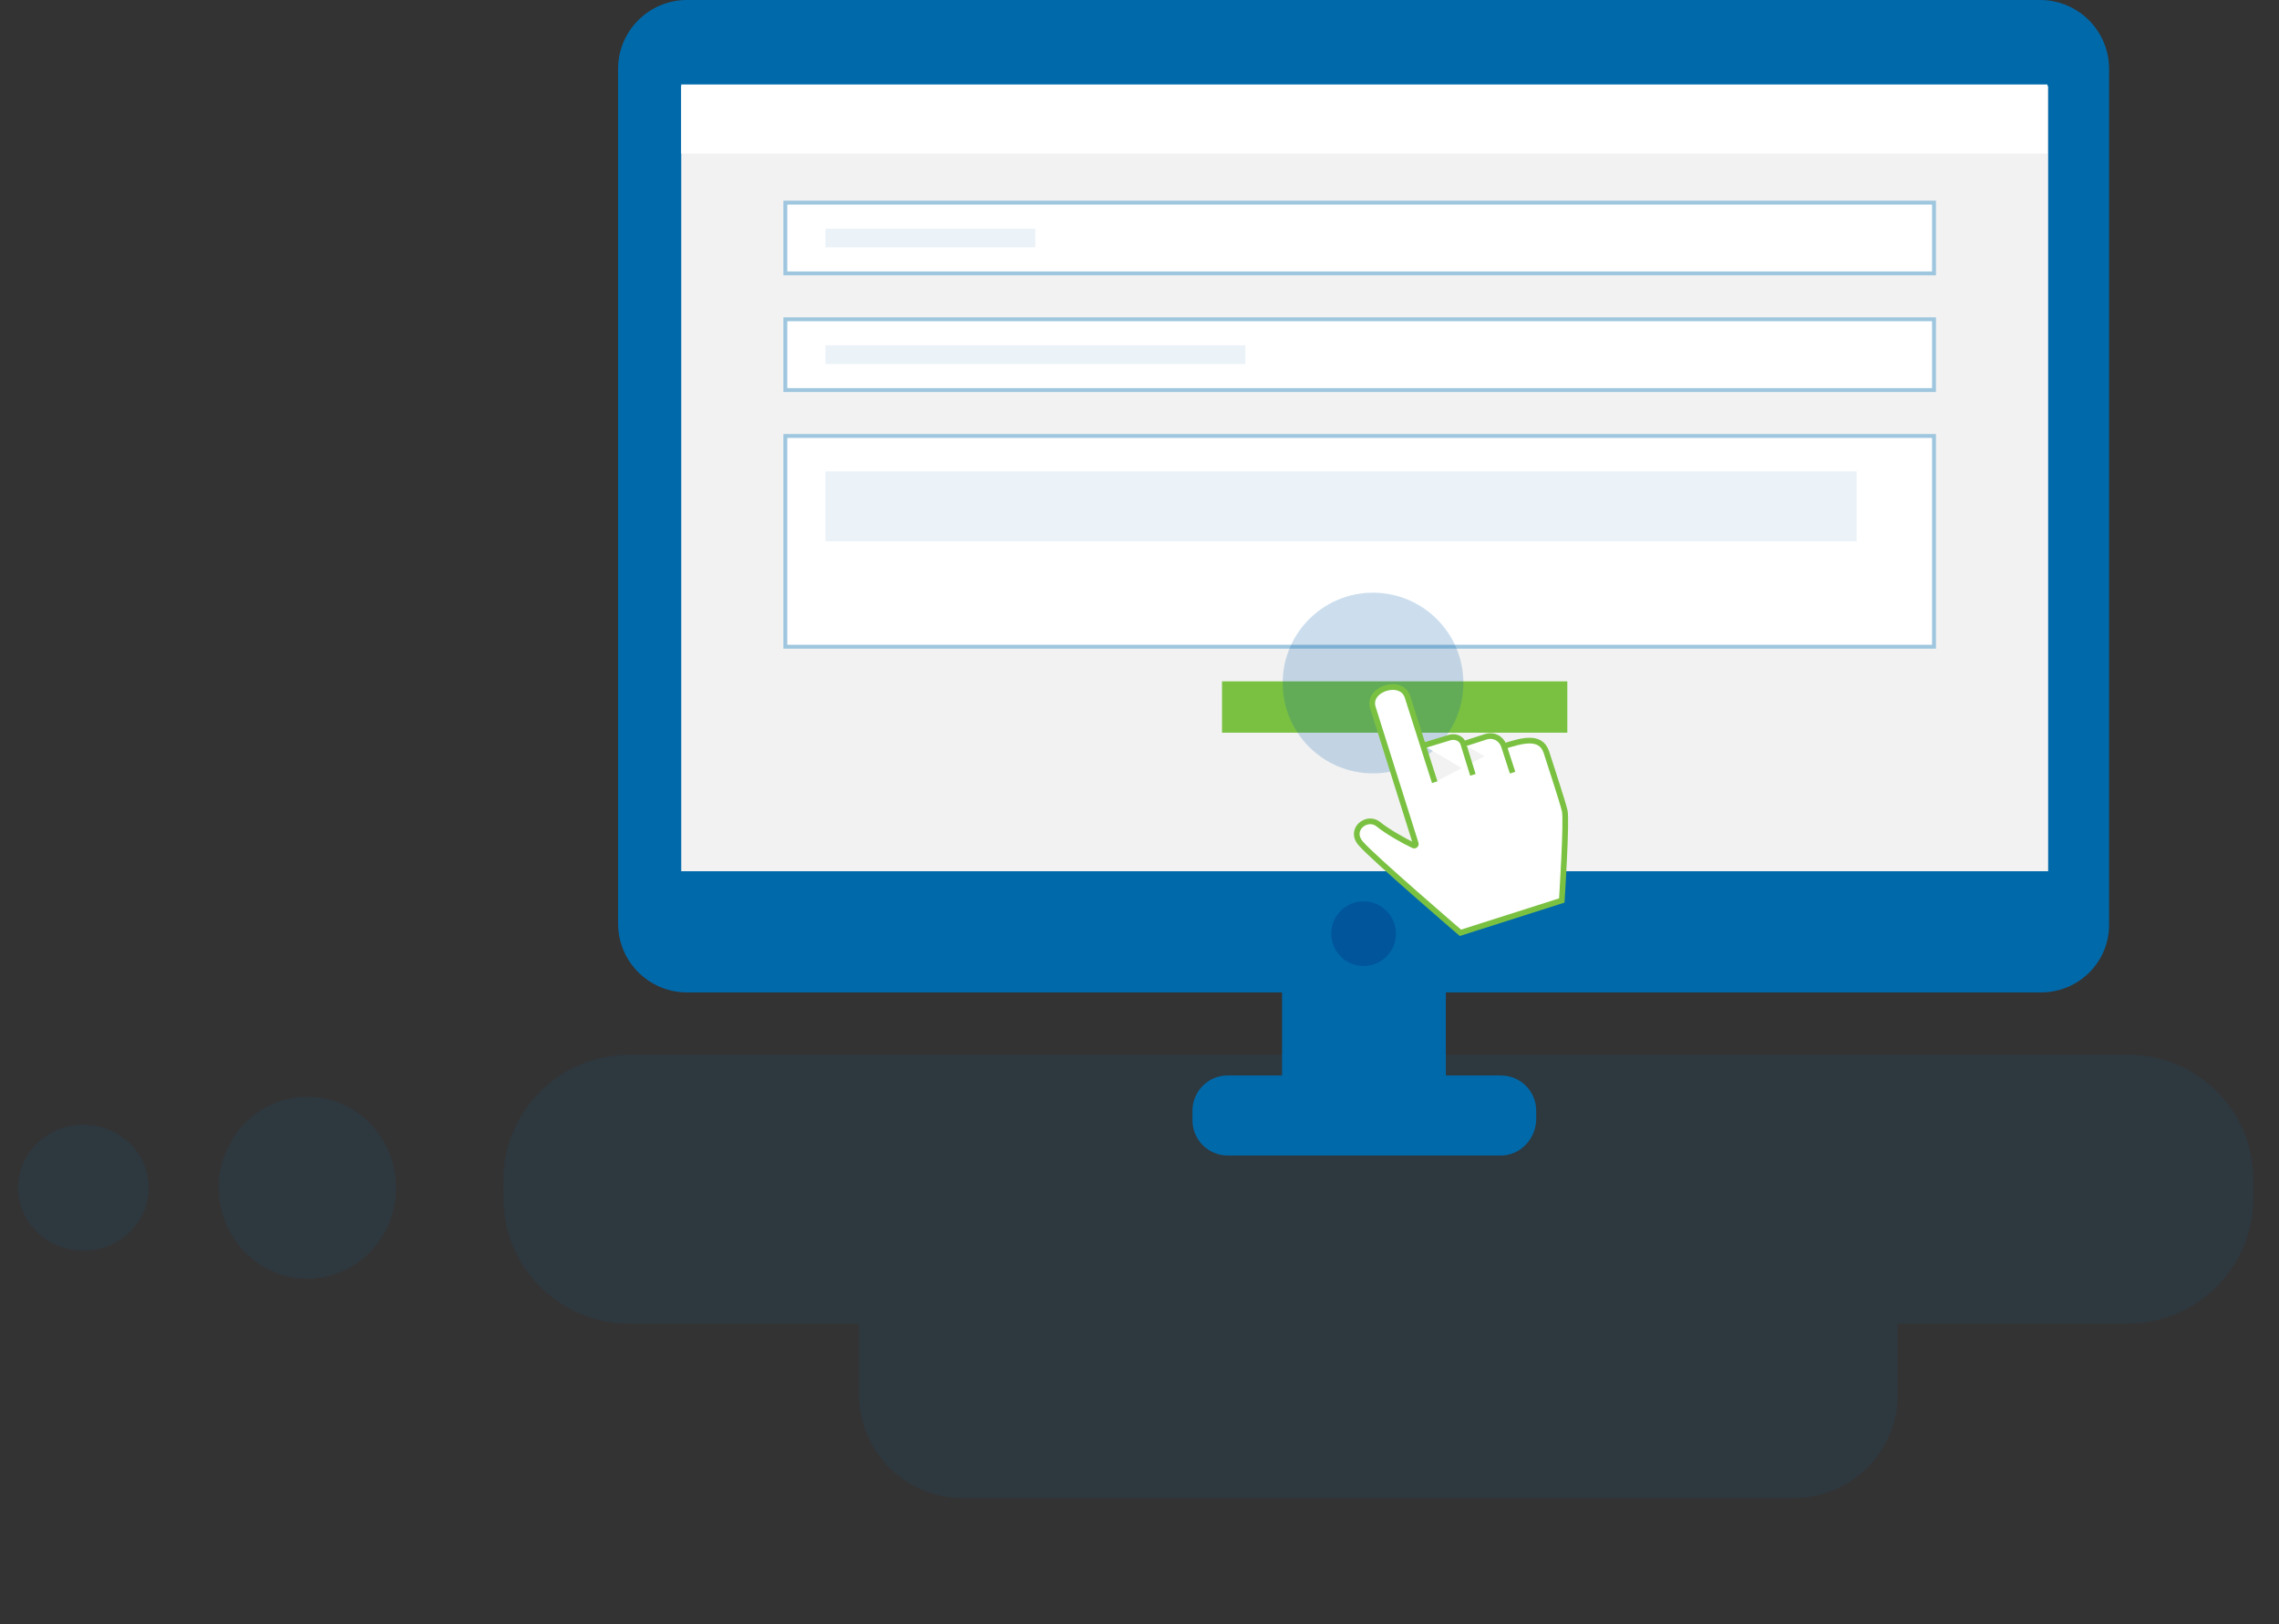 <svg width="585" height="417" viewBox="0 0 585 417" fill="none" xmlns="http://www.w3.org/2000/svg">
<rect x="0" y="0" width="585" height="417" fill="#333333" stroke="none"/>
<path opacity="0.1" d="M546.321 270.81H161.447C143.714 270.81 129.22 285.271 129.22 302.961V307.73C129.22 325.421 143.714 339.881 161.447 339.881H220.504V358.187C220.504 372.648 232.377 384.647 247.026 384.647H460.588C475.083 384.647 487.11 372.801 487.11 358.187V339.881H546.167C563.9 339.881 578.394 325.421 578.394 307.73V302.961C578.548 285.271 564.054 270.81 546.321 270.81Z" fill="#0069AA"/>
<path opacity="0.1" d="M78.912 328.328C91.482 328.328 101.671 317.866 101.671 304.961C101.671 292.056 91.482 281.595 78.912 281.595C66.344 281.595 56.154 292.056 56.154 304.961C56.154 317.866 66.344 328.328 78.912 328.328Z" fill="#0069AA"/>
<path opacity="0.1" d="M21.418 321.138C30.679 321.138 38.187 313.895 38.187 304.961C38.187 296.027 30.679 288.784 21.418 288.784C12.156 288.784 4.648 296.027 4.648 304.961C4.648 313.895 12.156 321.138 21.418 321.138Z" fill="#0069AA"/>
<path d="M523.856 254.825H176.377C166.573 254.825 158.654 246.903 158.654 237.094V17.73C158.654 7.922 166.573 0 176.377 0H523.667C533.471 0 541.39 7.922 541.39 17.73V237.094C541.579 246.903 533.66 254.825 523.856 254.825Z" fill="#0069AA"/>
<path d="M350.022 248.034C354.604 248.034 358.318 244.319 358.318 239.735C358.318 235.151 354.604 231.436 350.022 231.436C345.441 231.436 341.727 235.151 341.727 239.735C341.727 244.319 345.441 248.034 350.022 248.034Z" fill="#00559B"/>
<path d="M371.138 282.363V254.825H350.022H329.094V282.363H371.138Z" fill="#0069AA"/>
<path d="M525.742 22.069H174.869V223.702H525.742V22.069Z" fill="#F2F2F2"/>
<path d="M402.319 174.948H313.682V188.129H402.319V174.948Z" fill="#7AC142"/>
<path d="M525.553 21.691H174.869V39.421H525.553V21.691Z" fill="white"/>
<path d="M385.279 296.698H315.143C310.241 296.698 306.093 292.737 306.093 287.644V285.192C306.093 280.288 310.052 276.138 315.143 276.138H385.279C390.181 276.138 394.329 280.099 394.329 285.192V287.644C394.141 292.548 390.181 296.698 385.279 296.698Z" fill="#0069AA"/>
<rect x="201.088" y="51.526" width="295.857" height="19.172" fill="white"/>
<rect x="201.588" y="52.026" width="294.857" height="18.172" stroke="#0069AA" stroke-opacity="0.38"/>
<rect x="201.088" y="81.483" width="295.857" height="19.172" fill="white"/>
<rect x="201.588" y="81.983" width="294.857" height="18.172" stroke="#0069AA" stroke-opacity="0.38"/>
<rect x="201.088" y="111.44" width="295.857" height="55.121" fill="white"/>
<rect x="201.588" y="111.94" width="294.857" height="54.121" stroke="#0069AA" stroke-opacity="0.38"/>
<path opacity="0.2" d="M352.443 198.581C365.251 198.581 375.634 188.194 375.634 175.381C375.634 162.568 365.251 152.181 352.443 152.181C339.636 152.181 329.253 162.568 329.253 175.381C329.253 188.194 339.636 198.581 352.443 198.581Z" fill="#005CAA"/>
<path d="M368.281 200.845L361.305 178.965C359.797 174.061 350.747 176.89 352.444 181.794L363.379 216.5C363.567 216.877 363.19 217.255 362.813 217.066C360.739 216.123 356.026 213.482 353.763 211.596C350.935 209.333 346.222 212.916 349.238 216.5C352.255 220.084 374.88 239.512 374.88 239.512L400.898 231.213C400.898 231.213 402.218 210.653 401.652 208.201C401.087 205.749 397.882 196.129 396.939 193.111C395.431 188.585 390.34 190.282 386.004 191.602" fill="white"/>
<path d="M368.281 200.845L361.305 178.965C359.797 174.061 350.747 176.89 352.444 181.794L363.379 216.5C363.567 216.877 363.19 217.255 362.813 217.066C360.739 216.123 356.026 213.482 353.763 211.596C350.935 209.333 346.222 212.916 349.238 216.5C352.255 220.084 374.88 239.512 374.88 239.512L400.898 231.213C400.898 231.213 402.218 210.653 401.652 208.201C401.087 205.749 397.882 196.129 396.939 193.111C395.431 188.585 390.34 190.282 386.004 191.602" stroke="#7AC142" stroke-width="1.461" stroke-miterlimit="10"/>
<path d="M365.453 191.414L372.241 189.339C373.749 188.962 375.257 189.716 375.634 191.037L378.085 198.959" fill="white"/>
<path d="M365.453 191.414L372.241 189.339C373.749 188.962 375.257 189.716 375.634 191.037L378.085 198.959" stroke="#7AC142" stroke-width="1.461" stroke-miterlimit="10"/>
<path d="M375.634 191.037L381.479 189.15C383.364 188.585 385.249 189.528 386.003 191.414L388.266 198.393" fill="white"/>
<path d="M375.634 191.037L381.479 189.15C383.364 188.585 385.249 189.528 386.003 191.414L388.266 198.393" stroke="#7AC142" stroke-width="1.461" stroke-miterlimit="10"/>
<rect x="211.868" y="58.716" width="53.901" height="4.793" fill="#EBF3F8"/>
<rect x="211.868" y="88.672" width="107.802" height="4.793" fill="#EBF3F8"/>
<rect x="211.868" y="121.026" width="264.714" height="17.974" fill="#EBF3F8"/>
</svg>

